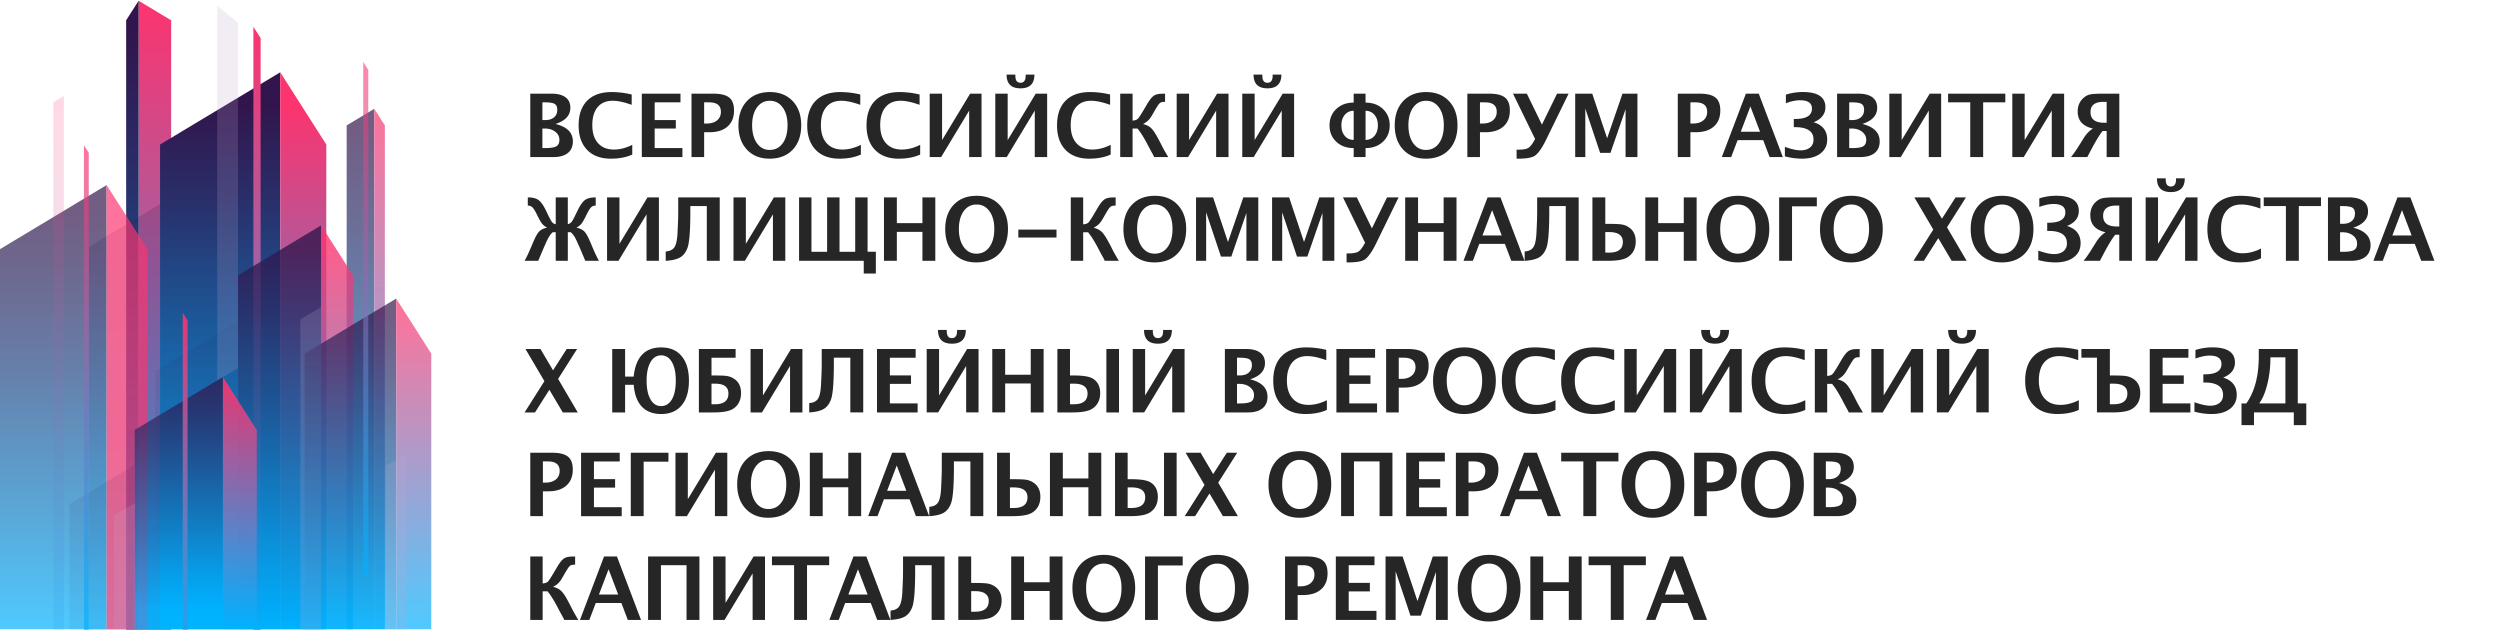<svg xmlns="http://www.w3.org/2000/svg" width="262" height="66" fill="none"><g clip-path="url(#a)"><g clip-path="url(#b)"><g opacity=".69"><path fill="url(#c)" d="M39.224 65.948H36.33V13.142l2.894-1.74v54.546Z"/><path fill="url(#d)" d="M39.224 65.948h1.109V13.142l-1.11-1.74v54.546Z"/></g><path fill="url(#e)" d="M14.527 80.868h3.41V2.128L14.528.08v80.788Z"/><path fill="url(#f)" d="M14.527 80.868H13.22V2.128L14.527.08v80.788Z"/><path fill="url(#g)" d="M29.37 65.948H16.775V15.145L29.37 7.577v58.371Z"/><path fill="url(#h)" d="M29.37 65.948h4.827V15.145L29.37 7.577v58.371Z"/><path fill="url(#i)" d="M16.775 74.159H9.329V25.856l7.446-4.476V74.16Z" opacity=".19"/><path fill="url(#j)" d="M26.555 73.357h.758V3.993l-.758-1.189v70.553Z"/><path fill="url(#k)" d="M24.942 67.294H16.27V38.898l8.673-5.213v33.609Z" opacity=".09"/><g opacity=".79"><path fill="url(#l)" d="M33.655 65.948h-8.713V28.854l8.713-5.236v42.33Z"/><path fill="url(#m)" d="M33.655 65.948h3.339V28.854l-3.34-5.236v42.33Z"/></g><g opacity=".69"><path fill="url(#n)" d="M41.52 65.948h-9.593V37.054l9.593-5.765v34.659Z"/><path fill="url(#o)" d="M41.52 65.948h3.677V37.054l-3.677-5.765v34.659Z"/></g><g opacity=".69"><path fill="url(#p)" d="M11.176 65.948H0V26.11l11.176-6.717v46.555Z"/><path fill="url(#q)" d="M11.176 65.948h4.285V26.11l-4.285-6.717v46.555Z"/></g><path fill="url(#r)" d="M14.04 78.443H7.285V52.83l6.755-4.06v29.673Z" opacity=".09"/><g opacity=".89"><path fill="url(#s)" d="M23.361 65.948h-9.244v-20.89l9.244-5.556v26.446Z" opacity=".79"/><path fill="url(#t)" d="M23.362 65.948h3.544v-20.89l-3.544-5.556v26.446Z"/></g><path fill="url(#u)" d="M19.15 71.552h.509V33.578l-.509-.797v38.771Z" opacity=".89"/><path fill="url(#v)" d="M38.065 60.274h.532V7.322l-.532-.835v53.787Z" opacity=".59"/><path fill="url(#w)" d="M6.69 76.872H5.592V10.723l1.096-.66v66.809Z" opacity=".19"/><path fill="url(#x)" d="M8.793 66.625h.509V16.013l-.509-.797v51.41Z" opacity=".69"/><path fill="#C0A8D0" d="M33.655 108.334h-2.18V33.46l2.18-1.283v76.157ZM14.143 128.881h-2.18V54.008l2.18-1.283v76.156ZM42.61 123.71h-2.18V48.836l2.18-1.283v76.157ZM24.943 38.579V2.383l-2.18-1.79v39.278l2.18-1.292Z" opacity=".2"/></g><path fill="#262626" d="M55.573 16.462V9.815h2.203c.652 0 1.147.125 1.486.377.341.252.512.618.512 1.1 0 .8-.518 1.366-1.555 1.698 1.212.303 1.818.912 1.818 1.828 0 .53-.178.938-.535 1.222-.353.282-.861.422-1.524.422h-2.405Zm1.27-3.88h.32c.38 0 .68-.096.903-.288.224-.192.337-.452.337-.782 0-.305-.09-.511-.272-.62-.178-.11-.517-.165-1.016-.165h-.272v1.854Zm0 2.937h.29c.566 0 .956-.061 1.17-.184.215-.126.323-.353.323-.683 0-.338-.144-.62-.433-.844-.287-.225-.649-.337-1.087-.337h-.263v2.048ZM66.262 16.197c-.627.288-1.377.431-2.247.431-1.063 0-1.891-.306-2.484-.92-.593-.614-.89-1.47-.89-2.57 0-1.12.299-1.98.894-2.582.6-.605 1.452-.907 2.559-.907.707 0 1.41.085 2.107.256v1.082c-.791-.284-1.454-.427-1.989-.427-.683 0-1.21.223-1.581.67-.371.443-.557 1.073-.557 1.89 0 .803.199 1.429.596 1.878.4.45.955.674 1.665.674.637 0 1.279-.165 1.927-.494v1.02ZM67.261 16.462V9.815h4.053v.912H68.61v1.854h2.216v.89h-2.216v2.048h2.909v.943H67.26ZM72.47 16.462V9.815h2.261c.789 0 1.35.136 1.687.408.338.27.508.722.508 1.357 0 .719-.227 1.278-.68 1.68-.449.398-1.08.597-1.892.597h-.56v2.605H72.47Zm1.323-3.517h.263c.462 0 .825-.109 1.091-.328.269-.221.403-.52.403-.898 0-.662-.41-.992-1.23-.992h-.526v2.218ZM80.637 16.628c-.985 0-1.772-.317-2.362-.952-.59-.635-.885-1.48-.885-2.537 0-1.07.297-1.918.89-2.547.593-.63 1.393-.943 2.4-.943 1.002 0 1.8.314 2.392.943.596.629.894 1.473.894 2.533 0 1.084-.298 1.939-.894 2.565-.592.626-1.404.938-2.435.938Zm.017-.916c.579 0 1.035-.232 1.371-.696.34-.467.509-1.099.509-1.896 0-.772-.17-1.392-.509-1.859-.338-.467-.787-.7-1.345-.7-.563 0-1.014.233-1.353.7-.336.467-.504 1.091-.504 1.873 0 .776.168 1.4.504 1.873.336.47.778.705 1.327.705ZM90.218 16.197c-.628.288-1.377.431-2.248.431-1.063 0-1.89-.306-2.483-.92-.593-.614-.89-1.47-.89-2.57 0-1.12.298-1.98.894-2.582.599-.605 1.451-.907 2.558-.907.707 0 1.41.085 2.107.256v1.082c-.791-.284-1.454-.427-1.988-.427-.684 0-1.211.223-1.582.67-.37.443-.556 1.073-.556 1.89 0 .803.198 1.429.596 1.878.4.45.955.674 1.664.674.637 0 1.28-.165 1.928-.494v1.02ZM96.434 16.197c-.627.288-1.376.431-2.247.431-1.063 0-1.891-.306-2.484-.92-.593-.614-.89-1.47-.89-2.57 0-1.12.299-1.98.894-2.582.6-.605 1.452-.907 2.559-.907.707 0 1.41.085 2.107.256v1.082c-.791-.284-1.454-.427-1.989-.427-.683 0-1.21.223-1.581.67-.371.443-.557 1.073-.557 1.89 0 .803.199 1.429.596 1.878.4.45.955.674 1.665.674.637 0 1.28-.165 1.927-.494v1.02ZM97.433 16.462V9.815h1.297v4.864l2.94-4.864h1.196v6.647h-1.297v-4.869l-2.94 4.87h-1.196ZM105.49 7.816h.92v.108c0 .251.044.44.132.566.09.122.226.184.407.184.181 0 .317-.063.407-.189.091-.126.136-.316.136-.57l-.004-.1h.92c0 .483-.123.844-.368 1.083-.243.24-.606.36-1.091.36-.488 0-.853-.12-1.095-.36-.243-.24-.364-.6-.364-1.082Zm-1.183 8.646V9.815h1.297v4.864l2.94-4.864h1.196v6.647h-1.297v-4.869l-2.94 4.87h-1.196ZM116.399 16.197c-.628.288-1.377.431-2.248.431-1.063 0-1.891-.306-2.484-.92-.592-.614-.889-1.47-.889-2.57 0-1.12.298-1.98.894-2.582.599-.605 1.451-.907 2.558-.907.707 0 1.409.085 2.107.256v1.082c-.791-.284-1.454-.427-1.988-.427-.684 0-1.211.223-1.582.67-.371.443-.556 1.073-.556 1.89 0 .803.198 1.429.595 1.878.401.45.955.674 1.665.674.637 0 1.279-.165 1.928-.494v1.02ZM117.398 16.462V9.815h1.297v2.825c.257-.018.442-.084.556-.198.114-.117.337-.46.67-1.028l.25-.427c.277-.476.52-.789.727-.939.207-.15.504-.224.889-.224.047 0 .151-.003.311-.01v.859c-.236 0-.404.033-.503.098-.097.063-.222.223-.377.481l-.175.292-.189.328-.188.319c-.202.35-.495.618-.881.804.36.09.643.233.85.431.211.198.45.552.719 1.065l.179.332.268.53c.163.314.375.684.635 1.11h-1.477a7.788 7.788 0 0 0-.127-.261l-.289-.526-.359-.682c-.371-.686-.697-1.194-.977-1.523h-.512v2.991h-1.297ZM123.317 16.462V9.815h1.296v4.864l2.94-4.864h1.196v6.647h-1.297v-4.869l-2.939 4.87h-1.196ZM131.373 7.816h.92v.108c0 .251.044.44.132.566.09.122.226.184.407.184.181 0 .317-.063.407-.189.091-.126.136-.316.136-.57l-.004-.1h.92c0 .483-.123.844-.368 1.083-.243.24-.606.36-1.091.36-.488 0-.853-.12-1.095-.36-.243-.24-.364-.6-.364-1.082Zm-1.183 8.646V9.815h1.297v4.864l2.94-4.864h1.196v6.647h-1.297v-4.869l-2.94 4.87h-1.196ZM141.866 16.462v-.943c-.742 0-1.35-.222-1.823-.665-.473-.446-.709-1.018-.709-1.715 0-.698.236-1.27.709-1.716.473-.447 1.081-.67 1.823-.67v-.938h1.244v.939c.742 0 1.349.223 1.822.669.474.446.71 1.018.71 1.716 0 .697-.236 1.27-.71 1.715-.473.444-1.08.665-1.822.665v.943h-1.244Zm0-1.8v-3.05a1.16 1.16 0 0 0-.933.426c-.237.281-.355.648-.355 1.1 0 .453.118.82.355 1.101.239.281.55.422.933.422Zm1.244 0c.383 0 .694-.142.933-.423.24-.282.359-.648.359-1.1 0-.453-.119-.82-.359-1.1a1.16 1.16 0 0 0-.933-.428v3.05ZM149.414 16.628c-.984 0-1.771-.317-2.361-.952-.59-.635-.885-1.48-.885-2.537 0-1.07.296-1.918.889-2.547.593-.63 1.393-.943 2.401-.943 1.002 0 1.799.314 2.392.943.596.629.894 1.473.894 2.533 0 1.084-.298 1.939-.894 2.565-.593.626-1.405.938-2.436.938Zm.018-.916c.578 0 1.035-.232 1.371-.696.339-.467.508-1.099.508-1.896 0-.772-.169-1.392-.508-1.859-.339-.467-.787-.7-1.345-.7-.564 0-1.015.233-1.354.7-.336.467-.503 1.091-.503 1.873 0 .776.167 1.4.503 1.873.336.47.779.705 1.328.705ZM153.778 16.462V9.815h2.26c.789 0 1.351.136 1.687.408.339.27.508.722.508 1.357 0 .719-.226 1.278-.679 1.68-.45.398-1.08.597-1.892.597h-.561v2.605h-1.323Zm1.323-3.517h.263c.461 0 .825-.109 1.091-.328.268-.221.403-.52.403-.898 0-.662-.411-.992-1.231-.992h-.526v2.218ZM160.879 14.567l-2.317-4.752h1.45l1.577 3.238h.009l1.581-3.238h1.21l-2.357 4.828c-.383.788-.748 1.327-1.096 1.617-.292.246-.895.368-1.809.368h-.188v-.943h.162c.488 0 .832-.055 1.034-.166.204-.114.416-.367.635-.759l.109-.193ZM165.081 16.462V9.815h1.787l1.56 4.676 1.608-4.676h1.568v6.647h-1.244v-5.017l-1.582 4.573h-1.086l-1.551-4.64v5.084h-1.06ZM175.832 16.462V9.815h2.26c.789 0 1.351.136 1.687.408.339.27.508.722.508 1.357 0 .719-.226 1.278-.679 1.68-.45.398-1.08.597-1.892.597h-.561v2.605h-1.323Zm1.323-3.517h.263c.461 0 .825-.109 1.091-.328.268-.221.403-.52.403-.898 0-.662-.411-.992-1.231-.992h-.526v2.218ZM180.445 16.462l2.524-6.647h1.349l2.523 6.647h-1.384l-.675-1.774h-2.681l-.674 1.774h-.982Zm1.989-2.659h2.015l-1.007-2.65-1.008 2.65ZM187.056 16.386v-.993c.689.243 1.237.364 1.643.364.421 0 .752-.1.994-.3.243-.201.364-.477.364-.827 0-.435-.161-.76-.482-.975-.321-.218-.802-.328-1.441-.328h-.145v-.858h.14c.587 0 1.027-.09 1.319-.27.295-.179.443-.45.443-.812 0-.294-.104-.514-.311-.66-.208-.147-.519-.22-.934-.22-.426 0-.921.103-1.485.31v-.899a5.898 5.898 0 0 1 1.779-.274c.786 0 1.376.133 1.77.4.394.263.591.659.591 1.186 0 .362-.103.675-.311.938-.204.264-.512.478-.924.643.473.143.828.366 1.064.669.24.3.36.68.36 1.14 0 .618-.238 1.107-.714 1.47-.474.359-1.119.538-1.937.538a7.09 7.09 0 0 1-1.783-.242ZM192.528 16.462V9.815h2.204c.651 0 1.146.125 1.485.377.341.252.512.618.512 1.1 0 .8-.518 1.366-1.555 1.698 1.212.303 1.818.912 1.818 1.828 0 .53-.178.938-.534 1.222-.354.282-.862.422-1.525.422h-2.405Zm1.271-3.88h.319c.38 0 .681-.096.903-.288.225-.192.337-.452.337-.782 0-.305-.09-.511-.272-.62-.178-.11-.516-.165-1.016-.165h-.271v1.854Zm0 2.937h.289c.566 0 .956-.061 1.169-.184.216-.126.325-.353.325-.683 0-.338-.145-.62-.434-.844-.286-.225-.649-.337-1.087-.337h-.262v2.048ZM198 16.462V9.815h1.297v4.864l2.939-4.864h1.196v6.647h-1.296v-4.869l-2.94 4.87H198ZM206.482 16.462v-5.736h-2.322v-.911h5.997v.912h-2.322v5.735h-1.353ZM210.889 16.462V9.815h1.297v4.864l2.939-4.864h1.196v6.647h-1.297v-4.869l-2.939 4.87h-1.196ZM220.777 13.727h-.416c-.325.371-.814 1.192-1.468 2.461l-.145.274h-1.713c.234-.281.475-.618.723-1.01l.189-.301.118-.184.289-.472c.298-.467.627-.808.986-1.024-.535-.12-.935-.33-1.201-.629-.265-.3-.398-.687-.398-1.163 0-.596.213-1.078.639-1.447.208-.176.436-.29.684-.34.251-.052.699-.077 1.345-.077h1.695v6.647h-1.327v-2.735Zm0-3.054h-.329c-.455 0-.797.09-1.025.27-.225.179-.337.448-.337.808 0 .37.119.65.359.835.242.186.606.278 1.091.278h.241v-2.191ZM59.507 24.333v3H58.24v-3h-.303c-.175.144-.338.357-.49.638-.15.279-.402.843-.758 1.694l-.223.53a6.354 6.354 0 0 0-.062.139h-1.428c.196-.342.43-.839.705-1.491l.176-.414c.245-.58.458-.967.64-1.159.183-.194.464-.333.84-.417a1.602 1.602 0 0 1-.508-.387c-.12-.146-.276-.411-.469-.795l-.127-.256c-.175-.35-.324-.582-.447-.696a.658.658 0 0 0-.473-.175v-.858c.488 0 .856.088 1.104.265.252.174.506.521.763 1.042l.114.234.17.355c.184.377.319.615.403.714a.681.681 0 0 0 .373.206v-2.816h1.266v2.816a.789.789 0 0 0 .385-.238c.094-.107.222-.335.386-.682.04-.081.1-.2.175-.355l.114-.234c.26-.524.514-.873.762-1.046.249-.174.617-.26 1.104-.26v.857a.658.658 0 0 0-.473.17c-.12.114-.269.348-.447.701l-.127.256c-.195.39-.353.656-.473.8a1.514 1.514 0 0 1-.508.382c.38.084.661.223.846.417.184.195.397.581.64 1.16l.174.413c.269.643.504 1.14.706 1.49h-1.428l-.062-.138-.223-.53c-.368-.878-.624-1.45-.767-1.716a1.981 1.981 0 0 0-.482-.616h-.302ZM63.62 27.334v-6.648h1.298v4.865l2.94-4.865h1.195v6.648h-1.297v-4.87l-2.94 4.87h-1.195ZM69.767 27.334v-.98c.444-.032.754-.19.93-.471.174-.284.278-.794.31-1.527l.053-1.177c.011-.237.017-.645.017-1.226v-1.267h4.35v6.648h-1.353v-5.736h-1.726v.525c0 2.013-.098 3.291-.294 3.836-.17.47-.423.807-.762 1.01-.336.201-.844.323-1.525.365ZM76.869 27.334v-6.648h1.297v4.865l2.94-4.865H82.3v6.648h-1.297v-4.87l-2.94 4.87H76.87ZM83.743 27.334v-6.648h1.297v5.704h1.642v-5.704h1.301v5.704h1.643v-5.704h1.297v5.695h.867v2.282h-1.27v-1.33h-6.777ZM92.64 27.334v-6.648h1.35v2.7h2.68v-2.7h1.35v6.648h-1.35v-3.032h-2.68v3.032h-1.35ZM102.305 27.5c-.984 0-1.771-.317-2.361-.952-.59-.635-.885-1.481-.885-2.538 0-1.07.296-1.918.889-2.547.593-.629 1.393-.943 2.401-.943 1.001 0 1.799.314 2.392.943.595.629.893 1.473.893 2.533 0 1.084-.298 1.94-.893 2.565-.593.626-1.405.939-2.436.939Zm.017-.916c.579 0 1.036-.232 1.372-.697.338-.467.508-1.099.508-1.895 0-.773-.17-1.393-.508-1.86-.339-.467-.787-.7-1.345-.7-.564 0-1.015.233-1.354.7-.336.467-.504 1.092-.504 1.873 0 .776.168 1.4.504 1.873.336.47.778.706 1.327.706ZM106.721 24.895v-.831h4v.83h-4ZM112.219 27.334v-6.648h1.297v2.825c.257-.018.442-.084.556-.197.114-.117.338-.46.671-1.029l.249-.427c.278-.476.52-.789.728-.938.207-.15.503-.225.889-.225.047 0 .15-.003.311-.009v.858c-.237 0-.405.033-.504.099-.096.063-.222.223-.377.48l-.175.292-.188.328-.189.32c-.201.35-.495.617-.88.803.359.09.642.234.85.431.21.198.449.553.718 1.065l.18.332.267.53c.164.315.375.684.635 1.11h-1.476a10.66 10.66 0 0 0-.127-.26l-.289-.526-.36-.683c-.37-.686-.696-1.193-.976-1.523h-.513v2.992h-1.297ZM120.981 27.5c-.984 0-1.771-.317-2.361-.952-.59-.635-.885-1.481-.885-2.538 0-1.07.296-1.918.889-2.547.593-.629 1.393-.943 2.401-.943 1.002 0 1.799.314 2.392.943.596.629.894 1.473.894 2.533 0 1.084-.298 1.94-.894 2.565-.593.626-1.405.939-2.436.939Zm.018-.916c.578 0 1.035-.232 1.371-.697.339-.467.508-1.099.508-1.895 0-.773-.169-1.393-.508-1.86-.339-.467-.787-.7-1.345-.7-.564 0-1.015.233-1.354.7-.336.467-.503 1.092-.503 1.873 0 .776.167 1.4.503 1.873.336.47.779.706 1.328.706ZM125.345 27.334v-6.648h1.787l1.56 4.676 1.608-4.676h1.568v6.648h-1.244v-5.017l-1.582 4.572h-1.086l-1.551-4.64v5.085h-1.06ZM133.314 27.334v-6.648h1.787l1.56 4.676 1.608-4.676h1.568v6.648h-1.244v-5.017l-1.582 4.572h-1.086l-1.551-4.64v5.085h-1.06ZM143.061 25.438l-2.317-4.752h1.45l1.577 3.239h.009l1.581-3.239h1.21l-2.357 4.829c-.383.787-.748 1.326-1.096 1.617-.292.245-.895.368-1.809.368h-.188v-.943h.162c.488 0 .832-.056 1.034-.166.204-.114.416-.367.635-.76l.109-.193ZM147.263 27.334v-6.648h1.349v2.7h2.681v-2.7h1.35v6.648h-1.35v-3.032h-2.681v3.032h-1.349ZM153.374 27.334l2.524-6.648h1.349l2.524 6.648h-1.385l-.675-1.774h-2.681l-.674 1.774h-.982Zm1.989-2.66h2.016l-1.008-2.65-1.008 2.65ZM159.784 27.334v-.98c.444-.032.753-.19.929-.471.175-.284.278-.794.311-1.527l.052-1.177c.012-.237.018-.645.018-1.226v-1.267h4.35v6.648h-1.354v-5.736h-1.726v.525c0 2.013-.098 3.291-.293 3.836-.17.47-.424.807-.763 1.01-.335.201-.844.323-1.524.365ZM166.885 27.334v-6.648h1.35v2.776h.433c.608 0 1.039.02 1.293.063.257.042.495.135.714.278.499.318.749.816.749 1.496 0 .746-.285 1.3-.854 1.662-.389.248-1.079.373-2.072.373h-1.613Zm1.35-.858h.398c.479 0 .839-.093 1.078-.279.243-.188.364-.47.364-.844 0-.344-.121-.602-.364-.773-.242-.173-.606-.26-1.091-.26h-.385v2.156ZM172.427 27.334v-6.648h1.35v2.7h2.681v-2.7h1.349v6.648h-1.349v-3.032h-2.681v3.032h-1.35ZM182.092 27.5c-.984 0-1.771-.317-2.361-.952-.59-.635-.885-1.481-.885-2.538 0-1.07.296-1.918.889-2.547.593-.629 1.393-.943 2.401-.943 1.001 0 1.799.314 2.392.943.595.629.893 1.473.893 2.533 0 1.084-.298 1.94-.893 2.565-.593.626-1.405.939-2.436.939Zm.017-.916c.579 0 1.036-.232 1.372-.697.338-.467.508-1.099.508-1.895 0-.773-.17-1.393-.508-1.86-.339-.467-.787-.7-1.345-.7-.564 0-1.015.233-1.354.7-.336.467-.504 1.092-.504 1.873 0 .776.168 1.4.504 1.873.336.47.778.706 1.327.706ZM186.455 27.334v-6.648h3.948v.939h-2.598v5.709h-1.35ZM193.982 27.5c-.984 0-1.771-.317-2.361-.952-.59-.635-.885-1.481-.885-2.538 0-1.07.296-1.918.889-2.547.593-.629 1.393-.943 2.401-.943 1.002 0 1.799.314 2.392.943.596.629.893 1.473.893 2.533 0 1.084-.297 1.94-.893 2.565-.593.626-1.405.939-2.436.939Zm.018-.916c.578 0 1.035-.232 1.371-.697.339-.467.508-1.099.508-1.895 0-.773-.169-1.393-.508-1.86-.339-.467-.787-.7-1.345-.7-.564 0-1.015.233-1.354.7-.336.467-.504 1.092-.504 1.873 0 .776.168 1.4.504 1.873.336.47.778.706 1.328.706ZM200.532 27.334l2.076-3.275-1.984-3.373h1.573l1.318 2.237 1.428-2.237h1.091l-1.989 3.135 2.059 3.513h-1.568l-1.406-2.376-1.507 2.376h-1.091ZM209.776 27.5c-.985 0-1.772-.317-2.362-.952-.59-.635-.885-1.481-.885-2.538 0-1.07.297-1.918.89-2.547.593-.629 1.393-.943 2.4-.943 1.002 0 1.8.314 2.392.943.596.629.894 1.473.894 2.533 0 1.084-.298 1.94-.894 2.565-.592.626-1.404.939-2.435.939Zm.017-.916c.578 0 1.036-.232 1.371-.697.339-.467.509-1.099.509-1.895 0-.773-.17-1.393-.509-1.86-.338-.467-.787-.7-1.345-.7-.563 0-1.014.233-1.353.7-.336.467-.504 1.092-.504 1.873 0 .776.168 1.4.504 1.873.336.47.778.706 1.327.706ZM213.613 27.257v-.992c.69.242 1.237.363 1.643.363.421 0 .752-.1.995-.3.242-.201.363-.476.363-.827 0-.434-.16-.759-.482-.975-.321-.218-.801-.327-1.441-.327h-.144v-.858h.14c.587 0 1.026-.09 1.318-.27.295-.18.443-.45.443-.813 0-.293-.104-.513-.311-.66-.207-.147-.519-.22-.933-.22-.427 0-.922.103-1.485.31v-.899a5.898 5.898 0 0 1 1.778-.274c.786 0 1.376.134 1.77.4.394.264.592.659.592 1.186 0 .362-.104.675-.311.939-.205.263-.513.477-.925.642.473.144.828.367 1.065.67.239.299.359.679.359 1.14 0 .617-.238 1.107-.714 1.469-.473.36-1.119.539-1.937.539-.566 0-1.16-.08-1.783-.243ZM222.099 24.598h-.416c-.324.372-.813 1.192-1.467 2.462l-.145.274h-1.713c.234-.282.475-.619.723-1.01l.188-.302.119-.184.289-.472c.298-.467.626-.808.986-1.024-.535-.12-.935-.33-1.201-.628-.266-.3-.399-.688-.399-1.164 0-.596.214-1.078.64-1.446.207-.177.435-.29.684-.341.251-.051.699-.077 1.344-.077h1.696v6.648h-1.328v-2.736Zm0-3.054h-.328c-.456 0-.797.09-1.025.27-.225.18-.338.449-.338.808 0 .371.12.65.36.835.242.186.606.279 1.09.279h.241v-2.192ZM226.047 18.687h.92v.108c0 .252.044.44.131.566.091.123.227.184.408.184.181 0 .317-.063.407-.188.091-.126.136-.316.136-.57l-.005-.1h.92c0 .482-.122.843-.368 1.083-.242.24-.606.36-1.09.36-.488 0-.853-.12-1.096-.36-.242-.24-.363-.6-.363-1.083Zm-1.183 8.647v-6.648h1.297v4.865l2.939-4.865h1.196v6.648H229v-4.87l-2.94 4.87h-1.196ZM236.955 27.069c-.628.287-1.377.43-2.247.43-1.063 0-1.891-.306-2.484-.92-.593-.614-.889-1.47-.889-2.57 0-1.119.298-1.98.893-2.582.599-.605 1.452-.907 2.559-.907.707 0 1.409.085 2.107.256v1.082c-.791-.284-1.454-.426-1.989-.426-.683 0-1.21.223-1.581.669-.371.443-.557 1.073-.557 1.891 0 .802.199 1.428.596 1.877.4.45.955.674 1.665.674.636 0 1.279-.165 1.927-.494v1.02ZM239.562 27.334v-5.736h-2.322v-.912h5.998v.912h-2.322v5.736h-1.354ZM243.97 27.334v-6.648h2.203c.651 0 1.146.126 1.485.377.342.252.513.619.513 1.1 0 .8-.519 1.366-1.555 1.699 1.212.302 1.818.912 1.818 1.828 0 .53-.178.937-.535 1.221-.353.282-.861.423-1.524.423h-2.405Zm1.27-3.881h.32c.379 0 .68-.096.902-.287.225-.192.338-.453.338-.782 0-.306-.091-.512-.272-.62-.178-.11-.517-.166-1.016-.166h-.272v1.855Zm0 2.938h.289c.567 0 .957-.062 1.17-.185.216-.125.324-.353.324-.682 0-.339-.145-.62-.434-.845-.286-.224-.648-.337-1.086-.337h-.263v2.049ZM248.732 27.334l2.523-6.648h1.349l2.524 6.648h-1.384l-.675-1.774h-2.681l-.675 1.774h-.981Zm1.989-2.66h2.015l-1.008-2.65-1.007 2.65ZM54.977 43.223l2.077-3.275-1.985-3.373h1.573l1.318 2.237 1.429-2.237h1.09L58.49 39.71l2.06 3.513H58.98l-1.406-2.376-1.507 2.376h-1.09ZM64.16 43.223v-6.648h1.35v2.893h.897c.108-1.018.402-1.782.88-2.291.483-.512 1.151-.768 2.007-.768.923 0 1.637.305 2.142.916.509.608.763 1.466.763 2.574 0 1.108-.254 1.967-.763 2.578-.505.608-1.219.912-2.142.912-.864 0-1.542-.26-2.033-.777-.487-.521-.77-1.283-.85-2.286h-.902v2.897h-1.35Zm5.112-.665c.49 0 .872-.235 1.144-.705.271-.47.407-1.128.407-1.972 0-.82-.136-1.466-.407-1.936-.272-.47-.646-.705-1.122-.705-.476 0-.85.236-1.121.71-.272.47-.408 1.12-.408 1.949 0 .82.135 1.469.403 1.945.272.476.64.714 1.104.714ZM73.242 43.223v-6.648h3.85v.912h-2.527v1.864h.438c.587 0 .997.02 1.23.063.237.042.466.134.688.278.494.318.74.816.74 1.496 0 .746-.281 1.3-.845 1.662-.385.248-1.07.373-2.054.373h-1.52Zm1.323-.854h.332c.48 0 .839-.093 1.078-.278.243-.189.364-.472.364-.85 0-.343-.115-.601-.346-.772-.231-.173-.577-.26-1.038-.26h-.39v2.16ZM78.66 43.223v-6.648h1.298v4.864l2.94-4.864h1.195v6.648h-1.297v-4.87l-2.94 4.87h-1.195ZM84.807 43.223v-.98c.444-.032.754-.19.93-.471.174-.285.278-.794.31-1.527l.053-1.177c.012-.237.017-.645.017-1.226v-1.267h4.35v6.648h-1.353v-5.736h-1.726v.525c0 2.013-.098 3.291-.294 3.836-.17.47-.423.807-.762 1.01-.336.202-.844.323-1.525.365ZM91.909 43.223v-6.648h4.052v.912h-2.703v1.855h2.217v.89h-2.217v2.047h2.91v.944h-4.259ZM98.3 34.576h.92v.108c0 .252.045.44.132.566.09.123.227.184.408.184.18 0 .317-.063.407-.188.091-.126.136-.316.136-.57l-.004-.1h.92c0 .482-.123.843-.368 1.083-.243.24-.606.36-1.091.36-.488 0-.853-.12-1.095-.36-.243-.24-.364-.6-.364-1.083Zm-1.182 8.647v-6.648h1.297v4.864l2.939-4.864h1.196v6.648h-1.296v-4.87l-2.94 4.87h-1.196ZM103.992 43.223v-6.648h1.349v2.7h2.681v-2.7h1.35v6.648h-1.35V40.19h-2.681v3.032h-1.349ZM115.948 43.223v-6.648h1.323v6.648h-1.323Zm-5.135 0v-6.648h1.323v2.776h.434c.964 0 1.624.114 1.98.341.499.318.749.816.749 1.496 0 .746-.285 1.3-.854 1.662-.389.248-1.079.373-2.072.373h-1.56Zm1.323-.858h.399c.479 0 .838-.093 1.078-.279.242-.188.363-.47.363-.844 0-.344-.12-.602-.359-.773-.237-.173-.593-.26-1.069-.26h-.412v2.156ZM119.895 34.576h.92v.108c0 .252.044.44.131.566.091.123.227.184.408.184.181 0 .317-.063.407-.188.091-.126.136-.316.136-.57l-.004-.1h.92c0 .482-.123.843-.368 1.083-.243.24-.606.36-1.091.36-.488 0-.853-.12-1.095-.36-.243-.24-.364-.6-.364-1.083Zm-1.183 8.647v-6.648h1.297v4.864l2.939-4.864h1.196v6.648h-1.296v-4.87l-2.94 4.87h-1.196ZM128.368 43.223v-6.648h2.203c.652 0 1.147.126 1.486.377.341.252.512.619.512 1.1 0 .8-.518 1.366-1.555 1.699 1.212.302 1.818.912 1.818 1.828 0 .53-.178.937-.534 1.221-.354.282-.862.423-1.525.423h-2.405Zm1.27-3.881h.32c.38 0 .681-.096.903-.288.225-.191.337-.452.337-.781 0-.306-.091-.512-.272-.62-.178-.11-.517-.166-1.016-.166h-.272v1.855Zm0 2.938h.29c.566 0 .956-.062 1.169-.185.216-.126.324-.353.324-.682 0-.339-.144-.62-.433-.845-.287-.224-.649-.337-1.087-.337h-.263v2.048ZM139.057 42.958c-.627.287-1.377.43-2.247.43-1.063 0-1.891-.306-2.484-.92-.593-.614-.889-1.47-.889-2.57 0-1.119.298-1.98.893-2.582.599-.605 1.452-.907 2.559-.907.707 0 1.409.085 2.107.256v1.082c-.791-.284-1.454-.426-1.989-.426-.683 0-1.21.223-1.581.669-.371.443-.557 1.073-.557 1.89 0 .803.199 1.43.596 1.878.4.45.955.674 1.665.674.637 0 1.279-.165 1.927-.494v1.02ZM140.056 43.223v-6.648h4.053v.912h-2.703v1.855h2.217v.89h-2.217v2.047h2.909v.944h-4.259ZM145.266 43.223v-6.648h2.26c.789 0 1.351.136 1.687.409.339.27.508.721.508 1.356 0 .719-.226 1.279-.679 1.68-.45.398-1.081.598-1.893.598h-.56v2.605h-1.323Zm1.323-3.517h.262c.462 0 .825-.11 1.091-.328.269-.222.403-.521.403-.898 0-.662-.41-.993-1.231-.993h-.525v2.219ZM153.432 43.389c-.985 0-1.772-.318-2.362-.952-.59-.635-.885-1.481-.885-2.538 0-1.07.297-1.918.89-2.547.593-.629 1.393-.943 2.401-.943 1.001 0 1.799.314 2.391.943.596.629.894 1.473.894 2.533 0 1.084-.298 1.94-.894 2.565-.592.626-1.404.939-2.435.939Zm.017-.916c.579 0 1.036-.233 1.371-.697.339-.467.509-1.099.509-1.895 0-.773-.17-1.392-.509-1.86-.338-.467-.787-.7-1.344-.7-.564 0-1.015.233-1.354.7-.336.468-.504 1.092-.504 1.873 0 .776.168 1.4.504 1.873.336.47.778.706 1.327.706ZM163.013 42.958c-.628.287-1.377.43-2.247.43-1.064 0-1.892-.306-2.484-.92-.593-.614-.89-1.47-.89-2.57 0-1.119.298-1.98.894-2.582.599-.605 1.451-.907 2.558-.907.707 0 1.41.085 2.108.256v1.082c-.792-.284-1.455-.426-1.989-.426-.684 0-1.211.223-1.582.669-.371.443-.556 1.073-.556 1.89 0 .803.198 1.43.596 1.878.4.45.955.674 1.664.674.637 0 1.28-.165 1.928-.494v1.02ZM169.23 42.958c-.628.287-1.377.43-2.248.43-1.063 0-1.891-.306-2.484-.92-.593-.614-.889-1.47-.889-2.57 0-1.119.298-1.98.894-2.582.598-.605 1.451-.907 2.558-.907.707 0 1.409.085 2.107.256v1.082c-.791-.284-1.454-.426-1.989-.426-.683 0-1.21.223-1.581.669-.371.443-.557 1.073-.557 1.89 0 .803.199 1.43.596 1.878.4.45.955.674 1.665.674.637 0 1.279-.165 1.928-.494v1.02ZM170.229 43.223v-6.648h1.296v4.864l2.94-4.864h1.196v6.648h-1.297v-4.87l-2.939 4.87h-1.196ZM178.285 34.576h.92v.108c0 .252.044.44.132.566.09.123.226.184.407.184.181 0 .317-.063.407-.188.091-.126.136-.316.136-.57l-.004-.1h.92c0 .482-.123.843-.368 1.083-.242.24-.606.36-1.091.36-.488 0-.853-.12-1.095-.36-.243-.24-.364-.6-.364-1.083Zm-1.183 8.647v-6.648h1.297v4.864l2.94-4.864h1.196v6.648h-1.297v-4.87l-2.94 4.87h-1.196ZM189.194 42.958c-.628.287-1.377.43-2.248.43-1.063 0-1.891-.306-2.484-.92-.592-.614-.889-1.47-.889-2.57 0-1.119.298-1.98.894-2.582.599-.605 1.451-.907 2.558-.907.707 0 1.409.085 2.108.256v1.082c-.792-.284-1.455-.426-1.989-.426-.684 0-1.211.223-1.582.669-.371.443-.556 1.073-.556 1.89 0 .803.198 1.43.596 1.878.4.45.955.674 1.664.674.637 0 1.279-.165 1.928-.494v1.02ZM190.193 43.223v-6.648h1.297V39.4c.257-.018.442-.084.556-.197.114-.117.337-.46.67-1.029l.25-.427c.277-.476.52-.789.727-.938.208-.15.504-.225.89-.225.046 0 .15-.003.311-.009v.858c-.237 0-.405.033-.504.099-.097.063-.222.223-.377.48l-.175.292-.189.328-.188.32c-.202.35-.495.617-.881.803.36.09.643.234.85.431.211.198.45.553.719 1.065l.179.332.268.53c.163.315.375.684.635 1.11h-1.476a9.429 9.429 0 0 0-.128-.26l-.289-.526-.359-.683c-.371-.686-.696-1.193-.977-1.523h-.512v2.992h-1.297ZM196.112 43.223v-6.648h1.296v4.864l2.94-4.864h1.196v6.648h-1.297v-4.87l-2.939 4.87h-1.196ZM204.168 34.576h.92v.108c0 .252.044.44.132.566.09.123.226.184.407.184.181 0 .317-.063.408-.188.09-.126.135-.316.135-.57l-.004-.1h.92c0 .482-.123.843-.368 1.083-.242.24-.606.36-1.091.36-.488 0-.853-.12-1.095-.36-.243-.24-.364-.6-.364-1.083Zm-1.183 8.647v-6.648h1.297v4.864l2.94-4.864h1.196v6.648h-1.297v-4.87l-2.94 4.87h-1.196ZM217.859 42.958c-.628.287-1.377.43-2.247.43-1.064 0-1.892-.306-2.484-.92-.593-.614-.89-1.47-.89-2.57 0-1.119.298-1.98.894-2.582.599-.605 1.451-.907 2.558-.907.707 0 1.41.085 2.108.256v1.082c-.792-.284-1.455-.426-1.989-.426-.684 0-1.211.223-1.582.669-.371.443-.556 1.073-.556 1.89 0 .803.198 1.43.596 1.878.4.45.955.674 1.664.674.637 0 1.28-.165 1.928-.494v1.02ZM219.76 43.223v-5.736h-1.629v-.912h2.983v2.776h.429c.608 0 1.039.022 1.293.067.257.042.495.133.714.274.499.318.749.816.749 1.496 0 .746-.285 1.3-.854 1.662-.386.248-1.075.373-2.068.373h-1.617Zm1.354-.858h.394c.479 0 .839-.093 1.078-.279.242-.188.364-.47.364-.844 0-.344-.122-.602-.364-.773-.242-.173-.604-.26-1.086-.26h-.386v2.156ZM225.294 43.223v-6.648h4.052v.912h-2.703v1.855h2.217v.89h-2.217v2.047h2.909v.944h-4.258ZM229.977 43.146v-.992c.689.242 1.237.363 1.643.363.42 0 .752-.1.994-.3.243-.201.364-.477.364-.827 0-.434-.161-.759-.482-.975-.321-.218-.802-.328-1.441-.328h-.145v-.857h.14c.587 0 1.027-.09 1.319-.27.295-.18.442-.45.442-.813 0-.293-.103-.513-.311-.66-.207-.147-.518-.22-.933-.22-.426 0-.921.103-1.485.31v-.899a5.897 5.897 0 0 1 1.779-.274c.785 0 1.375.134 1.77.4.394.264.591.659.591 1.186 0 .362-.104.675-.311.939-.204.263-.513.477-.924.642.473.144.828.367 1.064.67.24.299.359.679.359 1.14 0 .617-.238 1.107-.714 1.469-.473.36-1.118.539-1.936.539-.567 0-1.161-.081-1.783-.243ZM234.91 44.552V42.28h.504c.435-.61.761-1.326.977-2.147.219-.82.328-1.747.328-2.78v-.777h4.088v5.704h.893v2.273h-1.309v-1.33h-4.171v1.33h-1.31Zm4.6-2.273v-4.833h-1.573v.113c0 .943-.108 1.846-.324 2.708-.213.863-.496 1.533-.85 2.012h2.747ZM55.573 54.094v-6.648h2.26c.789 0 1.351.137 1.687.41.339.269.508.72.508 1.356 0 .718-.226 1.278-.679 1.68-.45.398-1.08.597-1.892.597h-.561v2.605h-1.323Zm1.323-3.517h.263c.461 0 .825-.11 1.09-.328.27-.221.404-.52.404-.898 0-.662-.41-.993-1.231-.993h-.526v2.22ZM60.896 54.094v-6.648h4.052v.912h-2.703v1.855h2.217v.89h-2.217v2.048h2.909v.943h-4.258ZM66.105 54.094v-6.648h3.947v.94h-2.598v5.708h-1.35ZM70.788 54.094v-6.648h1.297v4.865l2.94-4.864h1.195v6.647h-1.296v-4.869l-2.94 4.87h-1.196ZM80.505 54.26c-.984 0-1.771-.317-2.361-.952-.59-.635-.885-1.48-.885-2.538 0-1.069.296-1.918.89-2.547.592-.628 1.392-.943 2.4-.943 1.002 0 1.8.315 2.392.944.596.628.894 1.473.894 2.533 0 1.084-.298 1.939-.894 2.565-.593.625-1.405.938-2.436.938Zm.018-.916c.578 0 1.035-.232 1.371-.696.339-.467.508-1.1.508-1.896 0-.772-.17-1.392-.508-1.86-.339-.466-.787-.7-1.345-.7-.564 0-1.015.234-1.354.7-.335.468-.503 1.092-.503 1.874 0 .775.168 1.4.503 1.873.336.47.779.705 1.328.705ZM84.869 54.094v-6.648h1.35v2.7h2.68v-2.7h1.35v6.648h-1.35v-3.032h-2.68v3.032h-1.35ZM90.98 54.094l2.524-6.648h1.349l2.523 6.648h-1.384l-.675-1.774h-2.68l-.675 1.774h-.982Zm1.99-2.659h2.014l-1.007-2.65-1.008 2.65ZM97.39 54.094v-.98c.444-.032.753-.19.928-.47.176-.285.28-.794.311-1.528l.053-1.177c.012-.236.018-.645.018-1.226v-1.267h4.35v6.648h-1.354v-5.736H99.97v.526c0 2.012-.098 3.29-.293 3.836-.17.47-.424.807-.763 1.01-.336.2-.844.322-1.524.364ZM104.491 54.094v-6.648h1.35v2.776h.433c.608 0 1.039.021 1.293.063.257.042.495.135.714.279.499.317.749.816.749 1.495 0 .746-.285 1.3-.854 1.662-.389.249-1.079.373-2.072.373h-1.613Zm1.35-.858h.398c.479 0 .839-.093 1.078-.278.242-.189.364-.47.364-.845 0-.344-.122-.602-.364-.772-.242-.174-.606-.26-1.091-.26h-.385v2.155ZM110.033 54.094v-6.648h1.35v2.7h2.681v-2.7h1.349v6.648h-1.349v-3.032h-2.681v3.032h-1.35ZM121.989 54.094v-6.648h1.323v6.648h-1.323Zm-5.134 0v-6.648h1.323v2.776h.433c.964 0 1.624.114 1.98.342.5.317.75.816.75 1.495 0 .746-.285 1.3-.855 1.662-.388.249-1.079.373-2.072.373h-1.559Zm1.323-.858h.398c.479 0 .838-.093 1.078-.278.242-.189.364-.47.364-.845 0-.344-.12-.602-.36-.772-.236-.174-.593-.26-1.069-.26h-.411v2.155ZM124.158 54.094l2.076-3.274-1.984-3.373h1.572l1.319 2.236 1.428-2.236h1.091l-1.989 3.135 2.059 3.512h-1.568l-1.406-2.376-1.507 2.376h-1.091ZM136.184 54.26c-.985 0-1.772-.317-2.362-.952-.59-.635-.885-1.48-.885-2.538 0-1.069.297-1.918.89-2.547.593-.628 1.393-.943 2.4-.943 1.002 0 1.799.315 2.392.944.596.628.894 1.473.894 2.533 0 1.084-.298 1.939-.894 2.565-.593.625-1.404.938-2.435.938Zm.017-.916c.578 0 1.035-.232 1.371-.696.339-.467.509-1.1.509-1.896 0-.772-.17-1.392-.509-1.86-.338-.466-.787-.7-1.345-.7-.563 0-1.014.234-1.353.7-.336.468-.504 1.092-.504 1.874 0 .775.168 1.4.504 1.873.336.47.778.705 1.327.705ZM140.547 54.094v-6.648h5.38v6.648h-1.349v-5.736h-2.682v5.736h-1.349ZM147.368 54.094v-6.648h4.053v.912h-2.703v1.855h2.216v.89h-2.216v2.048h2.909v.943h-4.259ZM152.577 54.094v-6.648h2.261c.789 0 1.351.137 1.687.41.338.269.508.72.508 1.356 0 .718-.227 1.278-.679 1.68-.45.398-1.081.597-1.893.597h-.561v2.605h-1.323Zm1.323-3.517h.263c.462 0 .825-.11 1.091-.328.269-.221.403-.52.403-.898 0-.662-.41-.993-1.231-.993h-.526v2.22ZM157.191 54.094l2.523-6.648h1.349l2.524 6.648h-1.385l-.674-1.774h-2.681l-.675 1.774h-.981Zm1.989-2.659h2.015l-1.008-2.65-1.007 2.65ZM165.935 54.094v-5.736h-2.322v-.911h5.998v.911h-2.322v5.736h-1.354ZM173.186 54.26c-.985 0-1.772-.317-2.362-.952-.59-.635-.885-1.48-.885-2.538 0-1.069.297-1.918.89-2.547.593-.628 1.393-.943 2.401-.943 1.001 0 1.799.315 2.391.944.596.628.894 1.473.894 2.533 0 1.084-.298 1.939-.894 2.565-.592.625-1.404.938-2.435.938Zm.017-.916c.579 0 1.036-.232 1.371-.696.339-.467.509-1.1.509-1.896 0-.772-.17-1.392-.509-1.86-.338-.466-.787-.7-1.344-.7-.564 0-1.015.234-1.354.7-.336.468-.504 1.092-.504 1.874 0 .775.168 1.4.504 1.873.336.47.778.705 1.327.705ZM177.549 54.094v-6.648h2.261c.788 0 1.351.137 1.686.41.339.269.509.72.509 1.356 0 .718-.227 1.278-.679 1.68-.45.398-1.081.597-1.893.597h-.561v2.605h-1.323Zm1.323-3.517h.263c.462 0 .825-.11 1.091-.328.269-.221.403-.52.403-.898 0-.662-.41-.993-1.231-.993h-.526v2.22ZM185.715 54.26c-.984 0-1.771-.317-2.361-.952-.59-.635-.885-1.48-.885-2.538 0-1.069.297-1.918.889-2.547.593-.628 1.394-.943 2.401-.943 1.002 0 1.799.315 2.392.944.596.628.894 1.473.894 2.533 0 1.084-.298 1.939-.894 2.565-.593.625-1.405.938-2.436.938Zm.018-.916c.578 0 1.035-.232 1.371-.696.339-.467.508-1.1.508-1.896 0-.772-.169-1.392-.508-1.86-.339-.466-.787-.7-1.345-.7-.563 0-1.015.234-1.353.7-.336.468-.504 1.092-.504 1.874 0 .775.168 1.4.504 1.873.335.47.778.705 1.327.705ZM190.079 54.094v-6.648h2.204c.651 0 1.146.126 1.485.378.341.251.512.618.512 1.1 0 .8-.518 1.366-1.555 1.698 1.212.303 1.818.912 1.818 1.828 0 .53-.178.937-.534 1.222-.354.281-.862.422-1.525.422h-2.405Zm1.27-3.88h.32c.38 0 .681-.096.903-.288.225-.192.337-.452.337-.782 0-.305-.091-.512-.272-.62-.178-.11-.517-.166-1.016-.166h-.272v1.855Zm0 2.937h.29c.566 0 .956-.062 1.169-.184.216-.126.324-.354.324-.683 0-.338-.144-.62-.433-.844-.286-.225-.649-.337-1.087-.337h-.263v2.048ZM55.573 64.966v-6.648h1.297v2.825c.257-.018.442-.084.556-.197.114-.117.337-.46.67-1.03l.25-.426c.277-.476.52-.789.727-.939.208-.15.504-.224.89-.224.046 0 .15-.003.31-.01v.859c-.236 0-.404.033-.503.099-.097.063-.222.223-.377.48l-.175.292-.189.328-.188.319c-.202.35-.495.618-.88.804.359.09.642.233.85.431.21.198.45.553.718 1.065l.18.332.267.53c.163.315.375.684.635 1.11h-1.476a9.927 9.927 0 0 0-.127-.261l-.29-.525-.359-.683c-.37-.686-.697-1.194-.977-1.523h-.512v2.992h-1.297ZM60.782 64.966l2.523-6.648h1.35l2.523 6.648h-1.384l-.675-1.775h-2.681l-.675 1.775h-.981Zm1.989-2.66h2.015l-1.008-2.65-1.007 2.65ZM67.919 64.966v-6.648h5.38v6.648h-1.35V59.23h-2.681v5.736h-1.35ZM74.74 64.966v-6.648h1.297v4.864l2.94-4.864h1.195v6.648h-1.297v-4.87l-2.94 4.87H74.74ZM83.221 64.966V59.23H80.9v-.912h5.998v.912h-2.322v5.736h-1.354ZM86.919 64.966l2.523-6.648h1.35l2.523 6.648h-1.384l-.675-1.775h-2.681l-.675 1.775h-.981Zm1.989-2.66h2.015l-1.007-2.65-1.008 2.65ZM93.329 64.966v-.98c.443-.033.753-.19.928-.471.175-.285.28-.794.311-1.527l.053-1.177c.011-.237.017-.646.017-1.227v-1.266h4.35v6.648h-1.353V59.23h-1.726v.525c0 2.012-.098 3.291-.294 3.836-.17.47-.423.807-.762 1.01-.336.201-.844.323-1.524.365ZM100.43 64.966v-6.648h1.349v2.776h.434c.608 0 1.038.02 1.292.063.257.042.495.134.715.278.499.317.749.816.749 1.496 0 .745-.285 1.3-.855 1.662-.388.248-1.079.373-2.072.373h-1.612Zm1.349-.858h.399c.479 0 .838-.093 1.078-.279.242-.188.363-.47.363-.844 0-.345-.121-.602-.363-.773-.243-.174-.606-.26-1.091-.26h-.386v2.156ZM105.972 64.966v-6.648h1.349v2.7h2.681v-2.7h1.35v6.648h-1.35v-3.032h-2.681v3.032h-1.349ZM115.636 65.132c-.984 0-1.771-.318-2.361-.953-.59-.634-.885-1.48-.885-2.537 0-1.07.297-1.918.89-2.547.592-.629 1.393-.943 2.4-.943 1.002 0 1.799.314 2.392.943.596.629.894 1.473.894 2.533 0 1.084-.298 1.94-.894 2.565-.593.626-1.405.939-2.436.939Zm.018-.917c.578 0 1.035-.232 1.371-.696.339-.467.508-1.099.508-1.895 0-.773-.169-1.393-.508-1.86-.339-.467-.787-.7-1.345-.7-.563 0-1.015.233-1.353.7-.336.467-.504 1.092-.504 1.873 0 .776.168 1.4.504 1.873.335.47.778.705 1.327.705ZM120 64.966v-6.648h3.947v.939h-2.598v5.709H120ZM127.527 65.132c-.985 0-1.772-.318-2.362-.953-.59-.634-.885-1.48-.885-2.537 0-1.07.297-1.918.89-2.547.593-.629 1.393-.943 2.4-.943 1.002 0 1.799.314 2.392.943.596.629.894 1.473.894 2.533 0 1.084-.298 1.94-.894 2.565-.593.626-1.404.939-2.435.939Zm.017-.917c.578 0 1.035-.232 1.371-.696.339-.467.509-1.099.509-1.895 0-.773-.17-1.393-.509-1.86-.338-.467-.787-.7-1.345-.7-.563 0-1.014.233-1.353.7-.336.467-.504 1.092-.504 1.873 0 .776.168 1.4.504 1.873.336.47.778.705 1.327.705ZM134.672 64.966v-6.648h2.261c.788 0 1.351.136 1.686.409.339.27.509.721.509 1.356 0 .719-.227 1.279-.679 1.68-.45.398-1.081.597-1.893.597h-.561v2.606h-1.323Zm1.323-3.517h.263c.462 0 .825-.11 1.091-.328.269-.222.403-.521.403-.899 0-.661-.41-.992-1.231-.992h-.526v2.219ZM139.995 64.966v-6.648h4.052v.912h-2.703v1.855h2.217v.89h-2.217v2.047h2.909v.944h-4.258ZM145.204 64.966v-6.648h1.788l1.559 4.676 1.608-4.676h1.568v6.648h-1.244v-5.018l-1.581 4.573h-1.087l-1.551-4.64v5.085h-1.06ZM156.016 65.132c-.984 0-1.771-.318-2.361-.953-.59-.634-.885-1.48-.885-2.537 0-1.07.297-1.918.89-2.547.592-.629 1.393-.943 2.4-.943 1.002 0 1.799.314 2.392.943.596.629.894 1.473.894 2.533 0 1.084-.298 1.94-.894 2.565-.593.626-1.405.939-2.436.939Zm.018-.917c.578 0 1.035-.232 1.371-.696.339-.467.508-1.099.508-1.895 0-.773-.169-1.393-.508-1.86-.339-.467-.787-.7-1.345-.7-.563 0-1.015.233-1.353.7-.336.467-.504 1.092-.504 1.873 0 .776.168 1.4.504 1.873.335.47.778.705 1.327.705ZM160.38 64.966v-6.648h1.349v2.7h2.681v-2.7h1.35v6.648h-1.35v-3.032h-2.681v3.032h-1.349ZM168.809 64.966V59.23h-2.322v-.912h5.998v.912h-2.322v5.736h-1.354ZM172.507 64.966l2.523-6.648h1.349l2.524 6.648h-1.385l-.674-1.775h-2.681l-.675 1.775h-.981Zm1.989-2.66h2.015l-1.008-2.65-1.007 2.65Z"/></g><defs><linearGradient id="c" x1="37.776" x2="37.776" y1="11.403" y2="65.948" gradientUnits="userSpaceOnUse"><stop offset=".04" stop-color="#32154C"/><stop offset=".23" stop-color="#292F6A"/><stop offset=".64" stop-color="#1472B7"/><stop offset="1" stop-color="#00B2FF"/></linearGradient><linearGradient id="d" x1="39.778" x2="39.778" y1="11.403" y2="65.948" gradientUnits="userSpaceOnUse"><stop stop-color="#FC346F"/><stop offset="1" stop-color="#00B2FF"/></linearGradient><linearGradient id="e" x1="16.232" x2="16.232" y1=".08" y2="80.868" gradientUnits="userSpaceOnUse"><stop stop-color="#FC346F"/><stop offset="1" stop-color="#00B2FF"/></linearGradient><linearGradient id="f" x1="13.873" x2="13.873" y1=".08" y2="80.868" gradientUnits="userSpaceOnUse"><stop offset=".04" stop-color="#32154C"/><stop offset=".23" stop-color="#292F6A"/><stop offset=".64" stop-color="#1472B7"/><stop offset="1" stop-color="#00B2FF"/></linearGradient><linearGradient id="g" x1="23.072" x2="23.072" y1="7.577" y2="65.948" gradientUnits="userSpaceOnUse"><stop offset=".06" stop-color="#32154C"/><stop offset=".23" stop-color="#292F6A"/><stop offset=".59" stop-color="#1472B7"/><stop offset=".9" stop-color="#00B2FF"/></linearGradient><linearGradient id="h" x1="31.783" x2="31.783" y1="7.577" y2="65.948" gradientUnits="userSpaceOnUse"><stop offset=".06" stop-color="#FC346F"/><stop offset="1" stop-color="#00B2FF"/></linearGradient><linearGradient id="i" x1="13.052" x2="13.052" y1="21.38" y2="74.159" gradientUnits="userSpaceOnUse"><stop stop-color="#32154C"/><stop offset=".2" stop-color="#292F6A"/><stop offset=".63" stop-color="#1472B7"/><stop offset="1" stop-color="#00B2FF"/></linearGradient><linearGradient id="j" x1="26.934" x2="26.934" y1="2.804" y2="73.357" gradientUnits="userSpaceOnUse"><stop stop-color="#FC346F"/><stop offset="1" stop-color="#00B2FF"/></linearGradient><linearGradient id="k" x1="20.605" x2="20.605" y1="33.685" y2="67.294" gradientUnits="userSpaceOnUse"><stop offset=".04" stop-color="#32154C"/><stop offset=".15" stop-color="#2F1C54"/><stop offset=".31" stop-color="#29306B"/><stop offset=".52" stop-color="#1E5191"/><stop offset=".76" stop-color="#107FC5"/><stop offset="1" stop-color="#00B2FF"/></linearGradient><linearGradient id="l" x1="29.299" x2="29.299" y1="23.618" y2="65.948" gradientUnits="userSpaceOnUse"><stop offset=".05" stop-color="#32154C"/><stop offset=".2" stop-color="#2B2862"/><stop offset=".52" stop-color="#1B5B9C"/><stop offset=".97" stop-color="#01ABF8"/><stop offset="1" stop-color="#00B2FF"/></linearGradient><linearGradient id="m" x1="35.325" x2="35.325" y1="23.618" y2="65.948" gradientUnits="userSpaceOnUse"><stop offset=".05" stop-color="#FC346F"/><stop offset="1" stop-color="#00B2FF"/></linearGradient><linearGradient id="n" x1="36.724" x2="36.724" y1="31.289" y2="65.948" gradientUnits="userSpaceOnUse"><stop offset=".05" stop-color="#32154C"/><stop offset=".23" stop-color="#292F6A"/><stop offset=".64" stop-color="#1472B7"/><stop offset="1" stop-color="#00B2FF"/></linearGradient><linearGradient id="o" x1="43.359" x2="43.359" y1="31.289" y2="65.948" gradientUnits="userSpaceOnUse"><stop offset=".03" stop-color="#FC346F"/><stop offset="1" stop-color="#00B2FF"/></linearGradient><linearGradient id="p" x1="5.588" x2="5.588" y1="19.393" y2="65.948" gradientUnits="userSpaceOnUse"><stop offset=".06" stop-color="#32154C"/><stop offset=".18" stop-color="#2D235B"/><stop offset=".42" stop-color="#214785"/><stop offset=".75" stop-color="#0F82C8"/><stop offset="1" stop-color="#00B2FF"/></linearGradient><linearGradient id="q" x1="13.318" x2="13.318" y1="19.393" y2="-4.74" gradientUnits="userSpaceOnUse"><stop offset=".06" stop-color="#FC346F"/><stop offset="1" stop-color="#00B2FF"/></linearGradient><linearGradient id="r" x1="10.663" x2="10.663" y1="48.77" y2="78.443" gradientUnits="userSpaceOnUse"><stop offset=".04" stop-color="#32154C"/><stop offset=".23" stop-color="#292F6A"/><stop offset=".64" stop-color="#1472B7"/><stop offset="1" stop-color="#00B2FF"/></linearGradient><linearGradient id="s" x1="18.739" x2="18.739" y1="39.502" y2="65.948" gradientUnits="userSpaceOnUse"><stop offset=".06" stop-color="#32154C"/><stop offset=".23" stop-color="#292F6A"/><stop offset=".6" stop-color="#1472B7"/><stop offset=".92" stop-color="#00B2FF"/></linearGradient><linearGradient id="t" x1="25.134" x2="25.134" y1="39.502" y2="65.948" gradientUnits="userSpaceOnUse"><stop offset=".03" stop-color="#FC346F"/><stop offset="1" stop-color="#00B2FF"/></linearGradient><linearGradient id="u" x1="19.404" x2="19.404" y1="32.781" y2="71.552" gradientUnits="userSpaceOnUse"><stop stop-color="#FC346F"/><stop offset="1" stop-color="#00B2FF"/></linearGradient><linearGradient id="v" x1="38.331" x2="38.331" y1="6.487" y2="60.274" gradientUnits="userSpaceOnUse"><stop stop-color="#FC346F"/><stop offset="1" stop-color="#00B2FF"/></linearGradient><linearGradient id="w" x1="6.142" x2="6.142" y1="10.063" y2="76.872" gradientUnits="userSpaceOnUse"><stop stop-color="#FC346F"/><stop offset="1" stop-color="#00B2FF"/></linearGradient><linearGradient id="x" x1="9.047" x2="9.047" y1="15.216" y2="66.625" gradientUnits="userSpaceOnUse"><stop stop-color="#FC346F"/><stop offset="1" stop-color="#00B2FF"/></linearGradient><clipPath id="a"><path fill="#fff" d="M0 0h262v66H0z"/></clipPath><clipPath id="b"><path fill="#fff" d="M0-4.74h45.275V66H0z"/></clipPath></defs></svg>